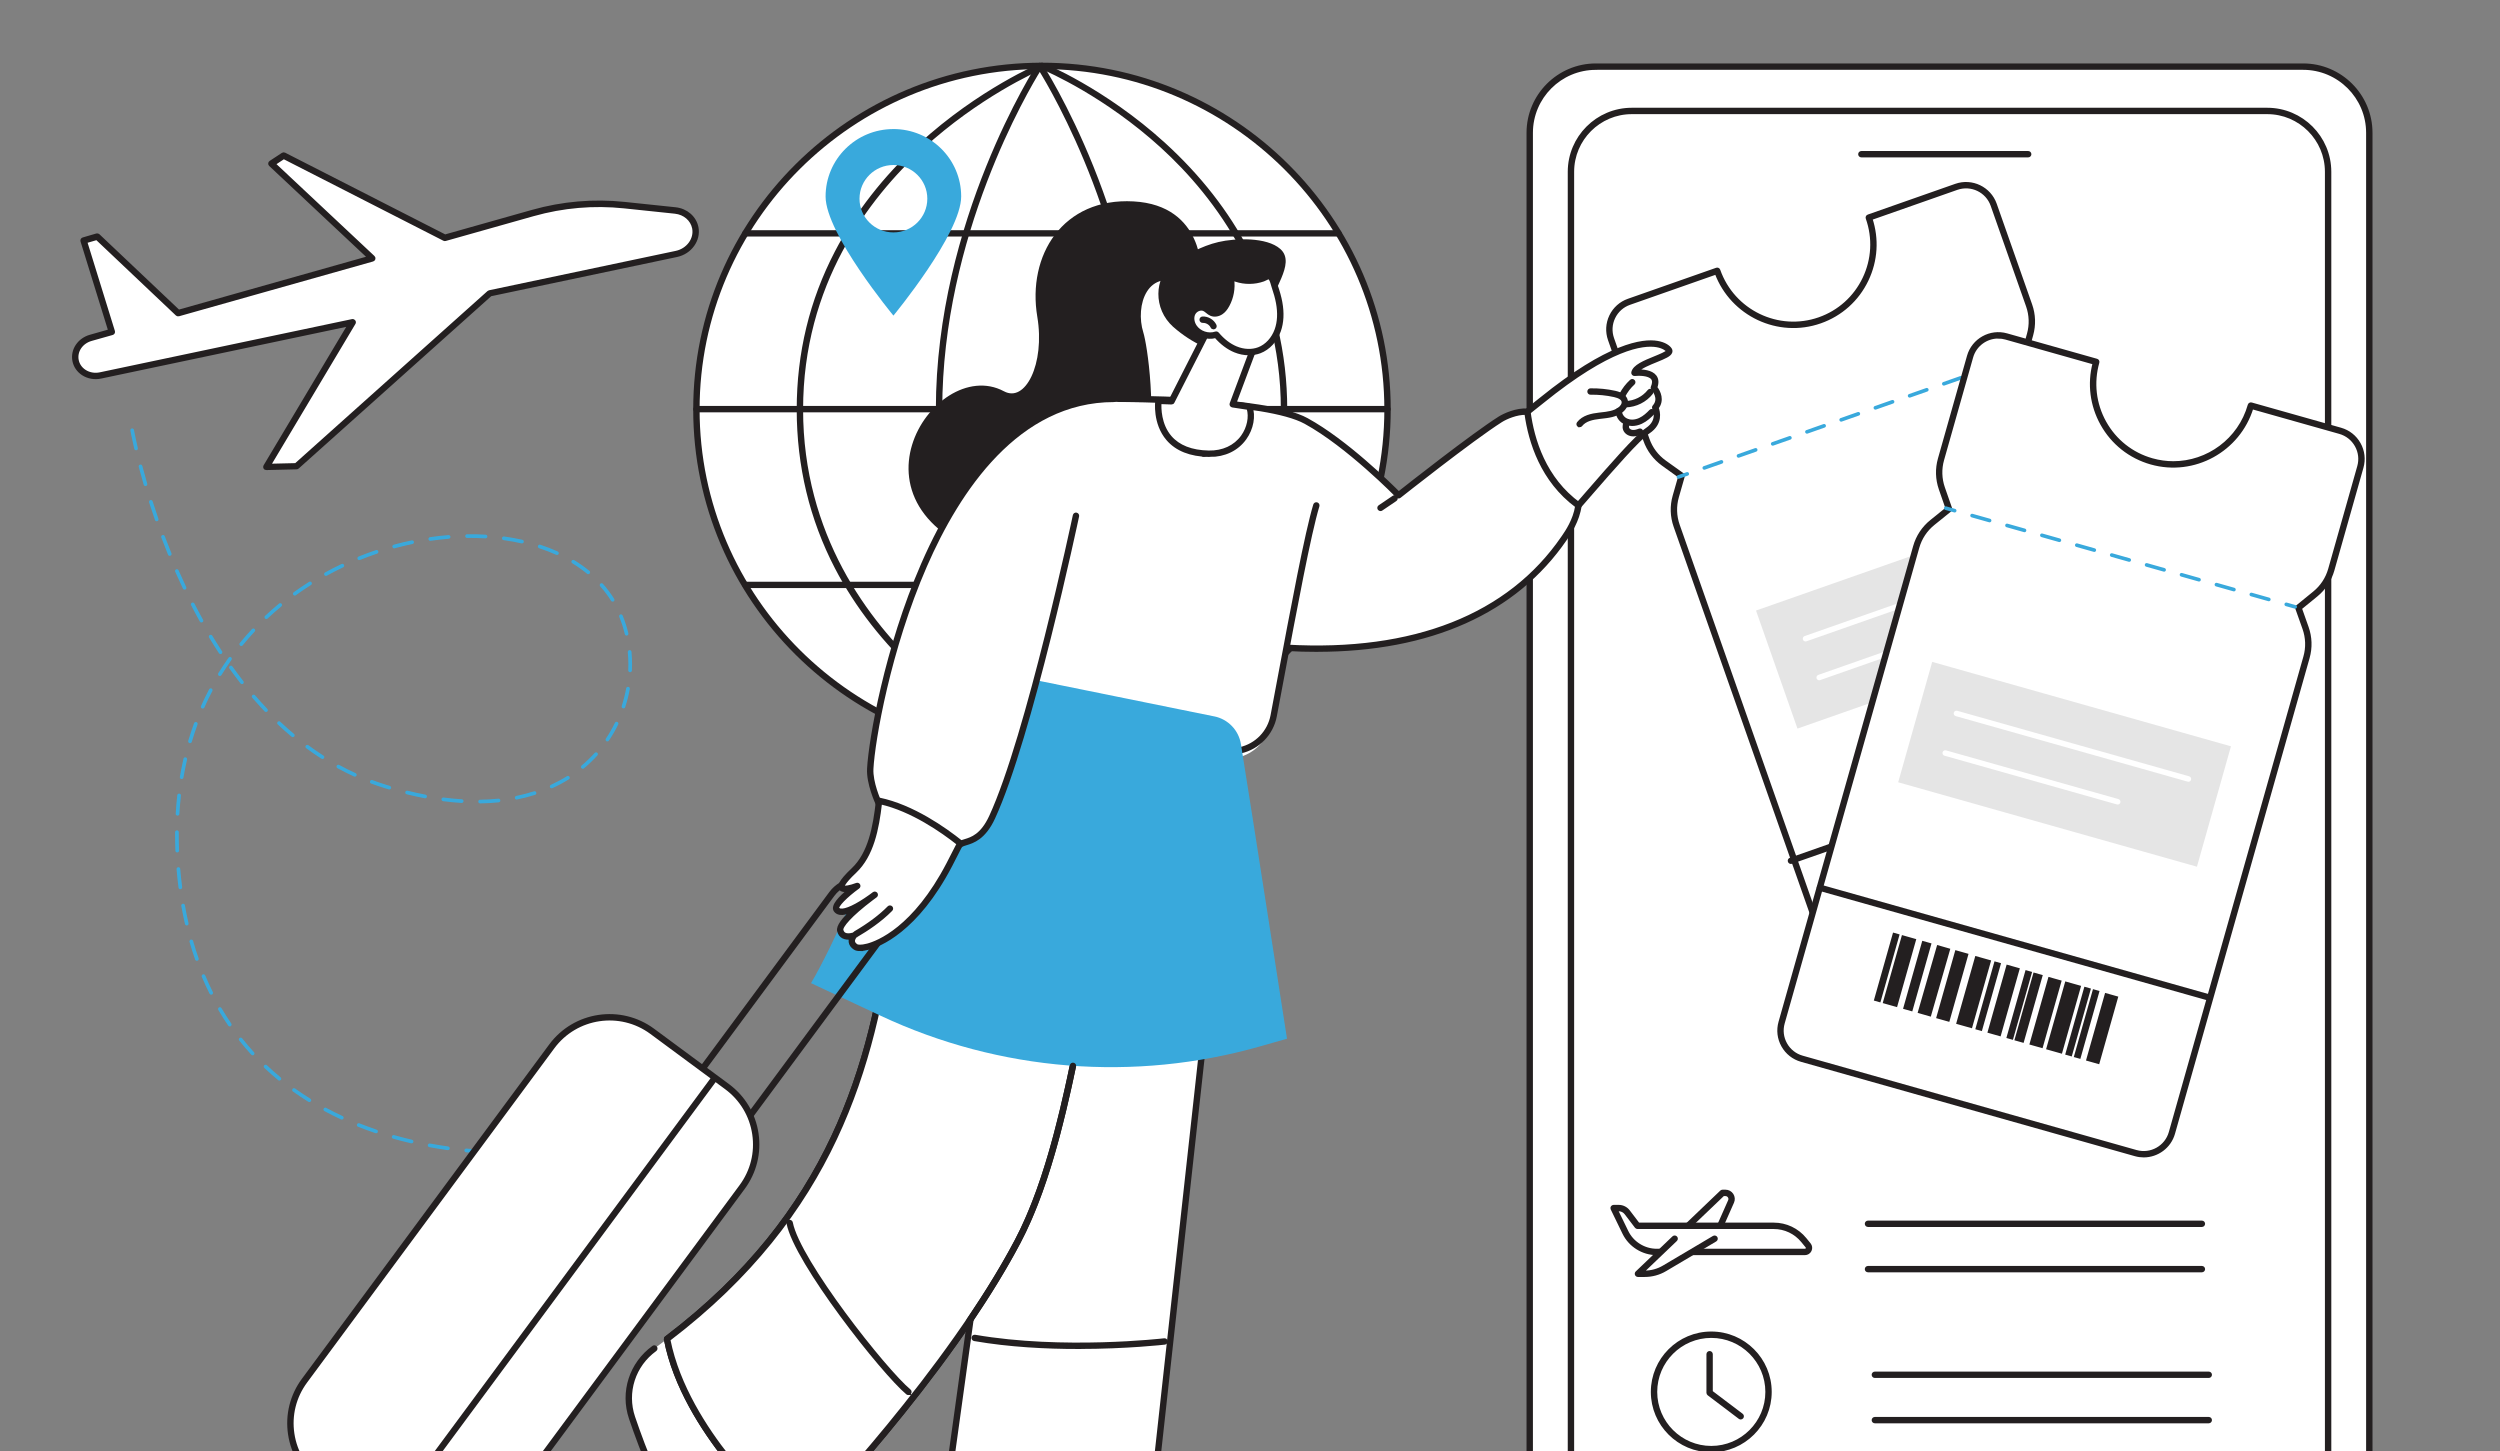 <?xml version="1.0" encoding="UTF-8"?>
<svg xmlns="http://www.w3.org/2000/svg" xmlns:i="http://ns.adobe.com/AdobeIllustrator/10.0/" id="Layer_1" version="1.1" viewBox="0 0 928 538.65">
  <rect x="0" y="0" width="928" height="538.65" fill="#808080" stroke="none"/>
  <defs>
    <style>
      .st0 {
        fill: #fff;
      }

      .st1 {
        fill: #e5e5e5;
      }

      .st2 {
        fill: #231f20;
        stroke: #231f20;
        stroke-miterlimit: 10;
      }

      .st3 {
        fill: #39a9dc;
      }
    </style>
  </defs>
  <g id="Buying_tickets_online">
    <g>
      <g>
        <g>
          <rect class="st0" x="567.84" y="24.74" width="311.64" height="567.18" rx="24.55" ry="24.55" transform="translate(1447.33 616.67) rotate(180)"></rect>
          <path class="st2" d="M854.93,592.61h-262.54c-13.92,0-25.24-11.32-25.24-25.24V49.29c0-13.92,11.32-25.24,25.24-25.24h262.54c13.92,0,25.24,11.32,25.24,25.24v518.08c0,13.92-11.32,25.24-25.24,25.24ZM592.39,25.43c-13.16,0-23.87,10.71-23.87,23.87v518.08c0,13.16,10.71,23.87,23.87,23.87h262.54c13.16,0,23.87-10.71,23.87-23.87V49.29c0-13.16-10.71-23.87-23.87-23.87h-262.54Z"></path>
        </g>
        <g>
          <rect class="st0" x="583.13" y="41.18" width="281.07" height="532.74" rx="22.6" ry="22.6" transform="translate(1447.33 615.1) rotate(180)"></rect>
          <path class="st2" d="M841.6,574.6h-235.87c-12.84,0-23.28-10.44-23.28-23.28V63.78c0-12.84,10.44-23.28,23.28-23.28h235.87c12.84,0,23.28,10.44,23.28,23.28v487.54c0,12.84-10.44,23.28-23.28,23.28ZM605.73,41.87c-12.08,0-21.91,9.83-21.91,21.91v487.54c0,12.08,9.83,21.91,21.91,21.91h235.87c12.08,0,21.91-9.83,21.91-21.91V63.78c0-12.08-9.83-21.91-21.91-21.91h-235.87Z"></path>
        </g>
        <g>
          <path class="st0" d="M752.87,57.23h-61.94,61.94Z"></path>
          <path class="st2" d="M752.87,57.92h-61.94c-.38,0-.68-.31-.68-.68s.31-.68.68-.68h61.94c.38,0,.68.31.68.68s-.31.68-.68.68Z"></path>
        </g>
      </g>
      <g>
        <g>
          <g>
            <path class="st0" d="M693.7,80.77c5.49,15.61-2.65,32.68-18.19,38.14s-32.59-2.77-38.08-18.37l-.1.03-32.66,11.47c-5.67,1.99-8.64,8.19-6.65,13.85l13.14,37.38c1.22,3.48,3.48,6.49,6.48,8.64l6.6,4.73-2.18,7.63c-1.02,3.58-.91,7.38.33,10.89l60.88,173.09c1.99,5.66,8.2,8.64,13.86,6.65l121.52-42.68c5.67-1.99,8.64-8.19,6.65-13.85l-60.88-173.09c-1.23-3.51-3.53-6.55-6.57-8.7l-6.48-4.59,2.18-7.81c.99-3.55.87-7.32-.35-10.79l-13.15-37.38c-1.99-5.66-8.2-8.64-13.86-6.65l-32.49,11.41h-.01Z"></path>
            <path class="st2" d="M693.53,376.2c-4.77,0-9.25-2.98-10.92-7.72l-60.88-173.09c-1.29-3.66-1.41-7.57-.34-11.31l2.05-7.17-6.2-4.45c-3.12-2.24-5.45-5.34-6.73-8.97l-13.14-37.38c-1.02-2.91-.85-6.05.48-8.83,1.34-2.78,3.68-4.88,6.59-5.9l32.76-11.51c.36-.12.75.06.87.42,5.35,15.23,22.04,23.28,37.21,17.96,7.34-2.58,13.23-7.88,16.59-14.91,3.36-7.04,3.78-14.98,1.18-22.35-.06-.17-.05-.36.03-.52.08-.16.22-.29.39-.35h.01s32.48-11.41,32.48-11.41c6.01-2.11,12.62,1.06,14.74,7.07l13.15,37.38c1.28,3.63,1.4,7.5.37,11.2l-2.05,7.35,6.09,4.31c3.17,2.24,5.53,5.37,6.81,9.03l60.88,173.09c1.02,2.91.85,6.05-.48,8.83-1.34,2.78-3.68,4.88-6.59,5.9l-121.52,42.68c-1.26.44-2.55.65-3.82.65ZM637.02,101.4l-32.12,11.28c-2.57.9-4.63,2.75-5.81,5.2s-1.33,5.22-.43,7.78l13.14,37.38c1.18,3.36,3.34,6.23,6.23,8.31l6.6,4.73c.23.17.34.47.26.74l-2.18,7.63c-.99,3.46-.88,7.08.31,10.48l60.88,173.09c1.86,5.3,7.69,8.09,12.99,6.23l121.52-42.68c2.57-.9,4.63-2.75,5.81-5.2,1.18-2.45,1.33-5.22.43-7.78l-60.88-173.09c-1.19-3.39-3.38-6.29-6.31-8.37l-6.48-4.59c-.24-.17-.34-.46-.26-.74l2.18-7.81c.96-3.43.84-7.02-.34-10.38l-13.15-37.38c-1.86-5.3-7.69-8.09-12.99-6.23l-31.86,11.19c2.47,7.54,1.96,15.59-1.46,22.75-3.51,7.37-9.68,12.91-17.37,15.61-15.65,5.5-32.87-2.63-38.72-18.15Z"></path>
          </g>
          <path class="st2" d="M664.8,320.2c-.28,0-.55-.18-.65-.46-.13-.36.06-.75.42-.87l142.3-49.98c.35-.12.75.06.87.42.13.36-.06.75-.42.87l-142.3,49.98c-.07.03-.15.04-.23.04Z"></path>
          <g>
            <g>
              <path class="st0" d="M699.43,317.82l7.91,22.49-7.91-22.49Z"></path>
              <rect class="st2" x="702.61" y="316.45" width="1.53" height="25.23" transform="translate(-69.3 251.68) rotate(-19.35)"></rect>
            </g>
            <g>
              <path class="st0" d="M742.33,303.93l7.16,20.37-7.16-20.37Z"></path>
              <rect class="st2" x="743.86" y="301.48" width="4.09" height="25.26" transform="translate(-61.95 264.94) rotate(-19.35)"></rect>
            </g>
            <g>
              <path class="st0" d="M757.66,298.73l7.1,20.2-7.1-20.2Z"></path>
              <rect class="st2" x="759.17" y="296.29" width="4.09" height="25.09" transform="translate(-59.33 269.71) rotate(-19.35)"></rect>
            </g>
            <g>
              <path class="st0" d="M704.6,317.72l6.84,19.44-6.84-19.44Z"></path>
              <rect class="st2" x="705.75" y="314.83" width="4.53" height="25.23" transform="translate(-68.5 253.13) rotate(-19.35)"></rect>
            </g>
            <g>
              <path class="st0" d="M717.04,312.86l7.06,20.35-7.06-20.35Z"></path>
              <rect class="st2" x="718.52" y="310.42" width="4.09" height="25.21" transform="translate(-66.1 254.29) rotate(-19.15)"></rect>
            </g>
            <g>
              <path class="st0" d="M710.68,314.36l7.6,21.61-7.6-21.61Z"></path>
              <rect class="st2" x="713.2" y="312.56" width="2.56" height="25.23" transform="translate(-67.38 255.14) rotate(-19.35)"></rect>
            </g>
            <g>
              <path class="st0" d="M747.66,300.91l7.9,22.47-7.9-22.47Z"></path>
              <rect class="st2" x="750.85" y="299.55" width="1.53" height="25.19" transform="translate(-60.97 266.74) rotate(-19.35)"></rect>
            </g>
            <g>
              <path class="st0" d="M751.22,300.19l7.58,21.56-7.58-21.56Z"></path>
              <rect class="st2" x="753.73" y="298.4" width="2.56" height="25.15" transform="translate(-60.39 267.77) rotate(-19.35)"></rect>
            </g>
            <g>
              <path class="st0" d="M723.68,310.51l7.15,20.34-7.15-20.34Z"></path>
              <rect class="st2" x="725.21" y="308.07" width="4.09" height="25.23" transform="translate(-65.18 259.12) rotate(-19.35)"></rect>
            </g>
            <g>
              <path class="st0" d="M731.6,308.28l6.83,19.42-6.83-19.42Z"></path>
              <rect class="st2" x="732.46" y="305.4" width="5.11" height="25.17" transform="translate(-63.84 261.54) rotate(-19.35)"></rect>
            </g>
            <g>
              <path class="st0" d="M736.34,304.89l7.9,22.47-7.9-22.47Z"></path>
              <rect class="st2" x="739.52" y="303.53" width="1.53" height="25.19" transform="translate(-62.93 263.18) rotate(-19.35)"></rect>
            </g>
            <g>
              <path class="st0" d="M778.25,291.5l7.1,20.2-7.1-20.2Z"></path>
              <rect class="st2" x="779.76" y="289.06" width="4.09" height="25.09" transform="translate(-55.77 276.11) rotate(-19.35)"></rect>
            </g>
            <g>
              <path class="st0" d="M772.2,292.29l7.9,22.47-7.9-22.47Z"></path>
              <rect class="st2" x="775.39" y="290.93" width="1.53" height="25.19" transform="translate(-56.73 274.35) rotate(-19.35)"></rect>
            </g>
            <g>
              <path class="st0" d="M764.34,296.78l6.83,19.42-6.83-19.42Z"></path>
              <rect class="st2" x="765.2" y="293.9" width="5.11" height="25.17" transform="translate(-58.18 271.75) rotate(-19.35)"></rect>
            </g>
            <g>
              <path class="st0" d="M769.08,293.39l7.9,22.47-7.9-22.47Z"></path>
              <rect class="st2" x="772.26" y="292.03" width="1.53" height="25.19" transform="translate(-57.27 273.38) rotate(-19.35)"></rect>
            </g>
          </g>
          <g>
            <path class="st3" d="M623.07,177.73c-.28,0-.55-.18-.65-.46-.13-.36.06-.75.42-.87l3.23-1.13c.35-.12.75.06.87.42.13.36-.06.75-.42.87l-3.23,1.13c-.07.03-.15.04-.23.04Z"></path>
            <path class="st3" d="M632.65,174.37c-.28,0-.55-.18-.65-.46-.13-.36.06-.75.42-.87l6.35-2.23c.35-.12.75.06.87.42.13.36-.06.75-.42.87l-6.35,2.23c-.07.03-.15.04-.23.04ZM645.35,169.91c-.28,0-.55-.18-.65-.46-.13-.36.06-.75.42-.87l6.35-2.23c.36-.12.75.06.87.42.13.36-.06.75-.42.87l-6.35,2.23c-.07.03-.15.04-.23.04ZM658.05,165.44c-.28,0-.55-.18-.65-.46-.13-.36.06-.75.42-.87l6.35-2.23c.36-.12.75.06.87.42.13.36-.06.75-.42.87l-6.35,2.23c-.07.03-.15.04-.23.04ZM670.76,160.98c-.28,0-.55-.18-.65-.46-.13-.36.06-.75.42-.87l6.35-2.23c.36-.12.75.06.87.42.13.36-.06.75-.42.87l-6.35,2.23c-.07.03-.15.04-.23.04ZM683.46,156.52c-.28,0-.55-.18-.65-.46-.13-.36.06-.75.42-.87l6.35-2.23c.36-.12.75.06.87.42.13.36-.06.75-.42.87l-6.35,2.23c-.07.03-.15.04-.23.04ZM696.16,152.06c-.28,0-.55-.18-.65-.46-.13-.36.06-.75.42-.87l6.35-2.23c.36-.12.75.06.87.42.13.36-.06.75-.42.87l-6.35,2.23c-.07.03-.15.04-.23.04ZM708.87,147.6c-.28,0-.55-.18-.65-.46-.13-.36.06-.75.42-.87l6.35-2.23c.35-.12.75.06.87.42.13.36-.06.75-.42.87l-6.35,2.23c-.07.03-.15.04-.23.04ZM721.57,143.14c-.28,0-.55-.18-.65-.46-.13-.36.06-.75.42-.87l6.35-2.23c.35-.12.75.06.87.42.13.36-.06.75-.42.87l-6.35,2.23c-.07.03-.15.04-.23.04ZM734.27,138.67c-.28,0-.55-.18-.65-.46-.13-.36.06-.75.42-.87l6.35-2.23c.35-.12.75.06.87.42.13.36-.06.75-.42.87l-6.35,2.23c-.07.03-.15.04-.23.04Z"></path>
            <path class="st3" d="M746.98,134.21c-.28,0-.55-.18-.65-.46-.13-.36.06-.75.42-.87l3.23-1.13c.36-.12.75.06.87.42.13.36-.06.75-.42.87l-3.23,1.13c-.07.03-.15.04-.23.04Z"></path>
          </g>
          <g>
            <rect class="st1" x="656.27" y="206.2" width="115.23" height="46.44" transform="translate(-35.69 249.53) rotate(-19.35)"></rect>
            <path class="st0" d="M670.22,238.11c-.42,0-.82-.26-.97-.69-.19-.53.09-1.12.63-1.31l84.41-29.65c.54-.19,1.12.09,1.31.63.19.53-.09,1.12-.63,1.31l-84.41,29.65c-.11.04-.23.06-.34.06Z"></path>
            <path class="st0" d="M675.29,252.52c-.42,0-.82-.26-.97-.69-.19-.53.09-1.12.63-1.31l62.75-22.04c.53-.19,1.12.09,1.31.63.19.54-.09,1.12-.63,1.31l-62.75,22.04c-.11.04-.23.06-.34.06Z"></path>
          </g>
        </g>
        <g>
          <path class="st1" d="M853.15,225.61l6.29-5.13c2.86-2.33,4.92-5.48,5.93-9.03l10.79-38.12c1.63-5.78-1.73-11.78-7.5-13.41l-33.13-9.36h-.01c-4.5,15.91-20.99,25.19-36.85,20.71-15.85-4.48-25.05-21.02-20.55-36.93l-.1-.03-33.31-9.41c-5.78-1.63-11.79,1.72-13.42,7.5l-10.79,38.12c-1,3.54-.89,7.31.32,10.79l2.67,7.66,129.68,36.64Z"></path>
          <g>
            <path class="st0" d="M835.51,150.55c-4.5,15.92-20.99,25.19-36.85,20.71-15.85-4.48-25.05-21.02-20.55-36.93l-.1-.03-33.31-9.41c-5.78-1.63-11.79,1.72-13.42,7.5l-10.79,38.12c-1,3.54-.89,7.31.32,10.79l2.67,7.66-6.18,4.99c-2.9,2.34-5,5.51-6.01,9.09l-49.96,176.55c-1.63,5.78,1.73,11.78,7.5,13.41l123.95,35.03c5.78,1.63,11.79-1.72,13.42-7.5l49.96-176.55c1.01-3.58.89-7.38-.36-10.89l-2.66-7.48,6.29-5.13c2.86-2.33,4.92-5.48,5.93-9.03l10.79-38.12c1.63-5.78-1.73-11.78-7.5-13.41l-33.13-9.36h-.01Z"></path>
            <path class="st2" d="M795.74,429.13c-1.04,0-2.09-.14-3.14-.44l-123.95-35.03c-2.97-.84-5.44-2.79-6.94-5.48-1.51-2.69-1.87-5.81-1.03-8.78l49.96-176.55c1.06-3.74,3.21-7,6.24-9.44l5.81-4.68-2.51-7.21c-1.26-3.63-1.38-7.51-.33-11.2l10.79-38.12c1.73-6.13,8.14-9.7,14.27-7.97l33.41,9.44c.36.1.57.48.47.84-2.13,7.52-1.21,15.42,2.58,22.24,3.79,6.82,10.01,11.73,17.5,13.85,2.63.74,5.27,1.1,7.88,1.1,12.73,0,24.48-8.45,28.12-21.34.05-.18.17-.32.33-.41.16-.09.35-.11.52-.06h.01s33.13,9.36,33.13,9.36c2.97.84,5.44,2.79,6.94,5.48,1.51,2.69,1.87,5.81,1.03,8.78l-10.79,38.12c-1.05,3.7-3.17,6.94-6.15,9.37l-5.91,4.83,2.49,7.03c1.3,3.66,1.43,7.57.37,11.31l-49.96,176.55c-1.44,5.08-6.08,8.41-11.13,8.41ZM741.75,125.16c-4.44,0-8.54,2.93-9.81,7.41l-10.79,38.12c-.97,3.43-.86,7.02.31,10.38l2.67,7.66c.09.27,0,.58-.22.76l-6.18,4.99c-2.8,2.26-4.8,5.28-5.78,8.75l-49.96,176.55c-.74,2.62-.42,5.37.91,7.74,1.33,2.37,3.5,4.09,6.12,4.83l123.95,35.03c5.41,1.53,11.05-1.62,12.58-7.03l49.96-176.55c.98-3.46.86-7.08-.34-10.48l-2.66-7.48c-.1-.27-.01-.58.21-.76l6.29-5.13c2.76-2.25,4.73-5.26,5.7-8.68l10.79-38.12c.74-2.62.42-5.37-.91-7.74-1.33-2.37-3.5-4.09-6.12-4.83l-32.5-9.18c-4.86,15.85-21.53,25.04-37.5,20.53-7.84-2.22-14.35-7.37-18.32-14.5-3.86-6.94-4.87-14.94-2.88-22.61l-32.76-9.26c-.92-.26-1.85-.39-2.77-.39Z"></path>
          </g>
          <path class="st2" d="M819.47,370.81c-.06,0-.12,0-.19-.03l-143.91-40.6c-.36-.1-.58-.48-.47-.84.1-.36.48-.57.84-.47l143.91,40.6c.36.1.58.48.47.84-.09.3-.36.5-.66.5Z"></path>
          <g>
            <g>
              <path class="st0" d="M703.6,347.66l-6.49,22.94,6.49-22.94Z"></path>
              <rect class="st2" x="687.74" y="358.36" width="25.23" height="1.53" transform="translate(164.3 935.43) rotate(-74.22)"></rect>
            </g>
            <g>
              <path class="st0" d="M746.68,360.98l-5.88,20.77,5.88-20.77Z"></path>
              <rect class="st2" x="731.11" y="369.32" width="25.26" height="4.09" transform="translate(184.12 986.1) rotate(-74.22)"></rect>
            </g>
            <g>
              <path class="st0" d="M762.22,365.55l-5.83,20.61,5.83-20.61Z"></path>
              <rect class="st2" x="746.76" y="373.81" width="25.08" height="4.09" transform="translate(191.12 1004.33) rotate(-74.22)"></rect>
            </g>
            <g>
              <path class="st0" d="M707.89,350.55l-5.61,19.83,5.61-19.83Z"></path>
              <rect class="st2" x="692.47" y="358.2" width="25.23" height="4.53" transform="translate(166.47 940.96) rotate(-74.22)"></rect>
            </g>
            <g>
              <path class="st0" d="M720.87,353.73l-5.95,20.7,5.95-20.7Z"></path>
              <polygon class="st2" points="716.37 376.76 712.44 375.63 719.41 351.4 723.34 352.53 716.37 376.76"></polygon>
            </g>
            <g>
              <path class="st0" d="M714.8,351.3l-6.24,22.04,6.24-22.04Z"></path>
              <rect class="st2" x="699.07" y="361.05" width="25.23" height="2.56" transform="translate(169.48 948.66) rotate(-74.22)"></rect>
            </g>
            <g>
              <path class="st0" d="M752.79,361.59l-6.48,22.92,6.48-22.92Z"></path>
              <rect class="st2" x="736.95" y="372.28" width="25.19" height="1.53" transform="translate(186.72 992.89) rotate(-74.22)"></rect>
            </g>
            <g>
              <path class="st0" d="M756.11,363.04l-6.22,21.99,6.22-21.99Z"></path>
              <rect class="st2" x="740.42" y="372.76" width="25.15" height="2.56" transform="translate(188.29 996.95) rotate(-74.22)"></rect>
            </g>
            <g>
              <path class="st0" d="M727.65,355.64l-5.87,20.74,5.87-20.74Z"></path>
              <rect class="st2" x="712.1" y="363.96" width="25.23" height="4.09" transform="translate(175.41 963.87) rotate(-74.22)"></rect>
            </g>
            <g>
              <path class="st0" d="M735.41,358.36l-5.6,19.81,5.6-19.81Z"></path>
              <rect class="st2" x="720.02" y="365.71" width="25.17" height="5.11" transform="translate(179 973.12) rotate(-74.22)"></rect>
            </g>
            <g>
              <path class="st0" d="M741.23,358.32l-6.48,22.92,6.48-22.92Z"></path>
              <rect class="st2" x="725.4" y="369.01" width="25.19" height="1.53" transform="translate(181.48 979.42) rotate(-74.22)"></rect>
            </g>
            <g>
              <path class="st0" d="M783.22,371.49l-5.83,20.61,5.83-20.61Z"></path>
              <rect class="st2" x="767.76" y="379.75" width="25.08" height="4.09" transform="translate(200.71 1028.87) rotate(-74.22)"></rect>
            </g>
            <g>
              <path class="st0" d="M777.81,368.66l-6.48,22.92,6.48-22.92Z"></path>
              <rect class="st2" x="761.98" y="379.35" width="25.19" height="1.53" transform="translate(198.14 1022.13) rotate(-74.22)"></rect>
            </g>
            <g>
              <path class="st0" d="M768.8,367.8l-5.6,19.81,5.6-19.81Z"></path>
              <rect class="st2" x="753.41" y="375.15" width="25.17" height="5.11" transform="translate(194.23 1012.13) rotate(-74.22)"></rect>
            </g>
            <g>
              <path class="st0" d="M774.63,367.76l-6.48,22.92,6.48-22.92Z"></path>
              <rect class="st2" x="758.79" y="378.45" width="25.19" height="1.53" transform="translate(196.68 1018.4) rotate(-74.22)"></rect>
            </g>
          </g>
          <g>
            <path class="st3" d="M725.57,190.24c-.06,0-.12,0-.19-.03l-3.29-.93c-.36-.1-.58-.48-.47-.84.1-.36.48-.57.84-.47l3.29.93c.36.1.58.48.47.84-.08.3-.36.5-.66.5Z"></path>
            <path class="st3" d="M842.18,223.19c-.06,0-.12,0-.19-.03l-6.48-1.83c-.36-.1-.58-.48-.47-.84.1-.36.48-.57.84-.47l6.48,1.83c.36.1.58.48.47.84-.08.3-.36.5-.66.5ZM829.23,219.53c-.06,0-.12,0-.19-.03l-6.48-1.83c-.36-.1-.58-.48-.47-.84.1-.36.48-.57.84-.47l6.48,1.83c.36.1.58.48.47.84-.08.3-.36.5-.66.5ZM816.27,215.87c-.06,0-.12,0-.19-.03l-6.48-1.83c-.36-.1-.58-.48-.47-.84.1-.36.48-.57.84-.47l6.48,1.83c.36.1.58.48.47.84-.08.3-.36.5-.66.5ZM803.31,212.21c-.06,0-.12,0-.19-.03l-6.48-1.83c-.36-.1-.58-.48-.47-.84.1-.36.48-.57.84-.47l6.48,1.83c.36.1.58.48.47.84-.08.3-.36.5-.66.5ZM790.36,208.55c-.06,0-.12,0-.19-.03l-6.48-1.83c-.36-.1-.58-.48-.47-.84.1-.36.48-.57.84-.47l6.48,1.83c.36.1.58.48.47.84-.08.3-.36.5-.66.5ZM777.4,204.88c-.06,0-.12,0-.19-.03l-6.48-1.83c-.36-.1-.58-.48-.47-.84.1-.36.48-.57.84-.47l6.48,1.83c.36.1.58.48.47.84-.08.3-.36.5-.66.5ZM764.44,201.22c-.06,0-.12,0-.19-.03l-6.48-1.83c-.36-.1-.58-.48-.47-.84.1-.36.48-.57.84-.47l6.48,1.83c.36.1.58.48.47.84-.08.3-.36.5-.66.5ZM751.49,197.56c-.06,0-.12,0-.19-.03l-6.48-1.83c-.36-.1-.58-.48-.47-.84.1-.36.48-.57.84-.47l6.48,1.83c.36.1.58.48.47.84-.08.3-.36.5-.66.5ZM738.53,193.9c-.06,0-.12,0-.19-.03l-6.48-1.83c-.36-.1-.58-.48-.47-.84.1-.36.48-.57.84-.47l6.48,1.83c.36.1.58.48.47.84-.08.3-.36.5-.66.5Z"></path>
            <path class="st3" d="M851.96,225.95c-.06,0-.12,0-.19-.03l-3.29-.93c-.36-.1-.58-.48-.47-.84.1-.36.48-.57.84-.47l3.29.93c.36.1.58.48.47.84-.08.3-.36.5-.66.5Z"></path>
          </g>
          <g>
            <rect class="st1" x="708.75" y="260.48" width="115.24" height="46.44" transform="translate(106.03 -197.71) rotate(15.78)"></rect>
            <path class="st0" d="M812.34,290.19c-.09,0-.19-.01-.28-.04l-86.1-24.33c-.55-.15-.86-.72-.71-1.27.15-.55.72-.86,1.27-.71l86.1,24.33c.55.15.86.72.71,1.27-.13.45-.54.75-.99.75Z"></path>
            <path class="st0" d="M786.09,298.65c-.09,0-.19-.01-.28-.04l-64.01-18.09c-.55-.15-.86-.72-.71-1.27.15-.55.72-.86,1.27-.71l64.01,18.09c.55.15.86.72.71,1.27-.13.45-.54.75-.99.75Z"></path>
          </g>
        </g>
      </g>
      <g>
        <g>
          <path class="st2" d="M819.9,511h-123.96c-.38,0-.68-.31-.68-.68s.31-.68.68-.68h123.96c.38,0,.68.31.68.68s-.31.68-.68.68Z"></path>
          <path class="st2" d="M819.9,527.83h-123.96c-.38,0-.68-.31-.68-.68s.31-.68.68-.68h123.96c.38,0,.68.31.68.68s-.31.68-.68.68Z"></path>
        </g>
        <g>
          <path class="st2" d="M817.35,454.95h-123.96c-.38,0-.68-.31-.68-.68s.31-.68.68-.68h123.96c.38,0,.68.31.68.68s-.31.68-.68.68Z"></path>
          <path class="st2" d="M817.35,471.78h-123.96c-.38,0-.68-.31-.68-.68s.31-.68.68-.68h123.96c.38,0,.68.31.68.68s-.31.68-.68.68Z"></path>
        </g>
        <g>
          <g>
            <path class="st0" d="M639.41,442.8l-17.77,16.99h14.82l6.12-13.82c.66-1.49-.43-3.17-2.06-3.17h-1.11Z"></path>
            <path class="st2" d="M636.46,460.47h-14.82c-.28,0-.53-.17-.64-.43-.1-.26-.04-.56.16-.75l17.77-16.99c.13-.12.3-.19.47-.19h1.11c1,0,1.92.5,2.47,1.34.54.84.63,1.88.22,2.79l-6.12,13.82c-.11.25-.35.41-.63.41ZM623.34,459.11h12.67l5.94-13.41c.22-.49.18-1.04-.12-1.49-.3-.45-.78-.72-1.32-.72h-.84l-16.34,15.62Z"></path>
          </g>
          <g>
            <path class="st0" d="M598.97,448.44l4.37,9.01c2.16,4.45,6.68,7.28,11.63,7.28h55.02c1.27,0,1.97-1.48,1.17-2.46l-1.59-1.95c-2.73-3.35-6.82-5.29-11.14-5.29h-50.58l-3.84-5.04c-.74-.97-1.9-1.55-3.12-1.55h-1.91Z"></path>
            <path class="st2" d="M669.99,465.41h-55.02c-5.18,0-9.99-3.01-12.25-7.67l-4.37-9.01c-.1-.21-.09-.46.04-.66.13-.2.34-.32.58-.32h1.91c1.43,0,2.8.68,3.67,1.82l3.63,4.77h50.24c4.55,0,8.8,2.02,11.68,5.54l1.59,1.95c.54.66.65,1.55.28,2.33-.37.77-1.13,1.25-1.98,1.25ZM600.06,449.12l3.9,8.03c2.03,4.19,6.36,6.89,11.01,6.89h55.02c.33,0,.61-.18.75-.47.14-.29.1-.62-.11-.87l-1.6-1.95c-2.61-3.2-6.48-5.04-10.61-5.04h-50.58c-.21,0-.42-.1-.54-.27l-3.84-5.04c-.61-.8-1.57-1.28-2.58-1.28h-.82Z"></path>
          </g>
          <path class="st0" d="M608.01,472.82h2.5c2.58,0,5.12-.69,7.34-2.01l18.61-11.02h-14.82l-13.63,13.03Z"></path>
          <g>
            <path class="st0" d="M621.64,459.79l-13.63,13.03h2.5c2.58,0,5.12-.69,7.34-2.01l18.61-11.02h-14.82Z"></path>
            <path class="st2" d="M610.51,473.51h-2.5c-.28,0-.53-.17-.64-.43-.1-.26-.04-.56.16-.75l13.63-13.03c.27-.26.71-.25.97.02.26.27.25.71-.02.97l-12.4,11.85h.8c2.46,0,4.87-.66,6.99-1.91l18.61-11.02c.33-.19.75-.08.94.24.19.33.08.75-.24.94l-18.61,11.02c-2.32,1.38-4.98,2.1-7.68,2.1Z"></path>
          </g>
        </g>
        <g>
          <g>
            <ellipse class="st0" cx="635.23" cy="516.68" rx="21.25" ry="21.24"></ellipse>
            <path class="st2" d="M635.23,538.6c-12.1,0-21.94-9.83-21.94-21.92s9.84-21.92,21.94-21.92,21.93,9.83,21.93,21.92-9.84,21.92-21.93,21.92ZM635.23,496.13c-11.34,0-20.57,9.22-20.57,20.55s9.23,20.55,20.57,20.55,20.57-9.22,20.57-20.55-9.23-20.55-20.57-20.55Z"></path>
          </g>
          <path class="st2" d="M646.16,526.42c-.14,0-.29-.05-.41-.14l-11.55-8.74c-.17-.13-.27-.33-.27-.55v-14.31c0-.38.31-.68.68-.68s.68.31.68.68v13.97l11.28,8.54c.3.23.36.66.13.96-.13.18-.34.27-.55.27Z"></path>
        </g>
      </g>
    </g>
    <path class="st3" d="M186.78,428.31c-.37,0-.68-.3-.68-.67,0-.38.29-.69.67-.7.47-.01.72-.02.73-.02.39-.01.7.27.72.65.02.38-.27.7-.65.72,0,0-.26.01-.76.02,0,0-.01,0-.02,0ZM179.92,428.2s-.02,0-.03,0c-2.24-.1-4.56-.26-6.88-.48-.38-.04-.65-.37-.62-.75.04-.38.37-.65.75-.62,2.3.22,4.59.38,6.81.48.38.02.67.34.65.71-.02.37-.32.65-.68.65ZM166.26,426.93s-.06,0-.1,0c-2.27-.32-4.56-.69-6.8-1.11-.37-.07-.62-.43-.55-.8.07-.37.43-.62.8-.55,2.22.41,4.49.78,6.74,1.1.37.05.64.4.58.77-.05.34-.34.59-.68.59ZM152.77,424.42c-.05,0-.1,0-.16-.02-2.24-.52-4.49-1.1-6.67-1.72-.36-.1-.57-.48-.47-.85.1-.36.48-.57.85-.47,2.16.61,4.38,1.19,6.61,1.71.37.09.6.45.51.82-.07.32-.35.53-.67.53ZM139.59,420.67c-.07,0-.15-.01-.22-.04-2.18-.74-4.36-1.54-6.46-2.38-.35-.14-.52-.54-.38-.89.14-.35.54-.52.89-.38,2.08.83,4.23,1.62,6.39,2.36.36.12.55.51.43.87-.1.29-.36.46-.65.46ZM126.88,415.59c-.1,0-.19-.02-.29-.06-2.09-.97-4.16-2.01-6.16-3.09-.33-.18-.46-.59-.28-.93.18-.33.59-.46.93-.28,1.97,1.06,4.02,2.09,6.09,3.05.34.16.49.57.33.91-.12.25-.36.4-.62.4ZM114.83,409.09c-.12,0-.25-.03-.36-.1-1.96-1.22-3.89-2.5-5.73-3.82-.31-.22-.38-.65-.16-.95.22-.31.65-.38.96-.16,1.82,1.3,3.72,2.57,5.66,3.77.32.2.42.62.22.94-.13.21-.35.32-.58.32ZM103.71,401.13c-.15,0-.31-.05-.43-.16-1.77-1.46-3.51-2.99-5.16-4.56-.27-.26-.29-.69-.03-.97.26-.28.69-.29.97-.03,1.63,1.54,3.34,3.05,5.09,4.49.29.24.33.67.09.96-.14.16-.33.25-.53.25ZM93.78,391.73c-.19,0-.37-.07-.5-.22-1.54-1.69-3.05-3.45-4.47-5.24-.24-.3-.19-.73.11-.96.3-.23.73-.19.96.11,1.4,1.77,2.88,3.5,4.4,5.16.26.28.24.71-.04.97-.13.12-.3.18-.46.18ZM85.29,381.02c-.22,0-.43-.1-.57-.3-1.28-1.88-2.52-3.83-3.68-5.81-.19-.33-.08-.75.24-.94.33-.19.75-.08.94.24,1.15,1.95,2.37,3.88,3.63,5.73.21.31.13.74-.18.95-.12.08-.25.12-.39.12ZM78.39,369.24c-.25,0-.49-.14-.61-.38-1.01-2.02-1.97-4.13-2.87-6.25-.15-.35.02-.75.37-.9.35-.15.75.02.9.37.88,2.1,1.83,4.17,2.83,6.17.17.34.03.75-.31.92-.1.05-.2.07-.3.07ZM73.08,356.65c-.28,0-.55-.18-.65-.46-.75-2.13-1.45-4.34-2.08-6.55-.1-.36.11-.74.47-.85.36-.1.74.11.85.47.63,2.19,1.32,4.37,2.06,6.48.12.36-.06.75-.42.87-.07.03-.15.04-.23.04ZM69.32,343.52c-.31,0-.59-.21-.67-.53-.5-2.2-.96-4.47-1.36-6.73-.07-.37.18-.73.55-.79.38-.07.73.18.79.56.4,2.24.85,4.49,1.35,6.67.08.37-.15.74-.51.82-.05.01-.1.02-.15.02ZM66.94,330.07c-.34,0-.63-.25-.68-.6-.29-2.23-.53-4.52-.72-6.83-.03-.38.25-.71.62-.74.38-.03.71.25.74.62.19,2.28.43,4.56.72,6.77.05.37-.22.72-.59.77-.03,0-.06,0-.09,0ZM65.79,316.44c-.36,0-.67-.29-.68-.66-.08-1.93-.12-3.87-.12-5.78v-1.1c0-.38.31-.68.69-.68h0c.38,0,.68.31.68.69v1.09c0,1.89.03,3.82.11,5.72.02.38-.28.7-.66.71,0,0-.02,0-.03,0ZM65.9,302.76s-.03,0-.04,0c-.38-.02-.67-.35-.64-.72.13-2.3.33-4.6.58-6.85.04-.38.38-.65.76-.6.38.04.65.38.6.76-.25,2.22-.45,4.51-.58,6.78-.02.36-.32.64-.68.64ZM178.21,298.22c-.37,0-.68-.3-.68-.67,0-.38.3-.69.67-.69,2.3-.03,4.57-.17,6.77-.39.37-.04.71.24.75.61.04.38-.24.71-.61.75-2.23.23-4.55.36-6.89.4,0,0,0,0-.01,0ZM171.37,298.06s-.03,0-.04,0c-2.24-.14-4.54-.36-6.86-.66-.37-.05-.64-.39-.59-.77.05-.37.39-.64.77-.59,2.28.3,4.56.51,6.77.65.38.02.66.35.64.73-.02.36-.32.64-.68.64ZM191.79,296.8c-.32,0-.6-.22-.67-.55-.07-.37.16-.73.54-.81,2.24-.45,4.44-1.02,6.55-1.7.36-.12.75.08.86.44.12.36-.08.75-.44.86-2.15.69-4.4,1.27-6.69,1.73-.05,0-.09.01-.14.01ZM157.8,296.32s-.09,0-.13-.01c-2.2-.42-4.46-.92-6.72-1.47-.37-.09-.59-.46-.5-.83.09-.37.46-.59.83-.5,2.23.55,4.47,1.04,6.65,1.46.37.07.61.43.54.8-.06.33-.35.56-.67.56ZM144.51,293.05c-.06,0-.13,0-.2-.03-.55-.16-1.09-.33-1.65-.5-1.64-.51-3.28-1.07-4.89-1.66-.35-.13-.54-.53-.4-.88.13-.35.53-.54.88-.4,1.59.59,3.21,1.14,4.82,1.64.55.17,1.09.33,1.63.5.36.11.57.49.46.85-.09.3-.36.49-.66.49ZM204.79,292.63c-.26,0-.51-.15-.62-.4-.16-.34,0-.75.34-.91,2.06-.95,4.06-2.02,5.94-3.2.32-.2.74-.1.94.22.2.32.1.74-.22.94-1.93,1.21-3.98,2.31-6.1,3.28-.09.04-.19.06-.28.06ZM67.44,289.17s-.08,0-.12,0c-.37-.06-.62-.42-.56-.79.39-2.27.84-4.54,1.35-6.74.09-.37.46-.6.82-.51.37.09.6.45.51.82-.51,2.18-.96,4.42-1.34,6.66-.06.33-.35.57-.67.57ZM131.69,288.29c-.09,0-.19-.02-.28-.06-2.07-.95-4.14-1.98-6.15-3.08-.33-.18-.45-.6-.27-.93.18-.33.6-.45.93-.27,1.99,1.09,4.03,2.11,6.07,3.04.34.16.49.56.34.91-.12.25-.36.4-.62.4ZM216.34,285.37c-.2,0-.39-.08-.53-.25-.24-.29-.2-.72.09-.96,1.72-1.44,3.36-3.02,4.85-4.68.25-.28.69-.3.97-.05.28.25.3.69.05.97-1.54,1.71-3.22,3.33-4.99,4.81-.13.11-.28.16-.44.16ZM119.7,281.75c-.13,0-.25-.03-.37-.11-1.91-1.22-3.81-2.53-5.67-3.9-.3-.22-.37-.65-.15-.96.22-.3.65-.37.96-.15,1.83,1.35,3.72,2.65,5.6,3.85.32.2.41.63.21.95-.13.2-.35.32-.58.32ZM70.53,275.86c-.06,0-.13,0-.2-.03-.36-.11-.57-.49-.46-.85.66-2.2,1.39-4.4,2.17-6.53.13-.36.53-.54.88-.41.35.13.54.52.41.88-.77,2.1-1.49,4.27-2.14,6.45-.09.3-.36.49-.66.49ZM225.47,275.23c-.13,0-.26-.04-.38-.12-.31-.21-.4-.64-.19-.95,1.25-1.85,2.38-3.82,3.36-5.85.17-.34.57-.48.91-.32.34.17.48.57.32.91-1.01,2.08-2.17,4.1-3.46,6.01-.13.2-.35.3-.57.3ZM108.69,273.64c-.15,0-.31-.05-.44-.16-1.73-1.45-3.46-2.98-5.14-4.56-.28-.26-.29-.69-.03-.97.26-.28.69-.29.97-.03,1.66,1.56,3.37,3.08,5.08,4.51.29.24.33.67.09.96-.14.16-.33.25-.53.25ZM98.74,264.29c-.18,0-.36-.07-.5-.21-1.55-1.63-3.11-3.34-4.61-5.09-.25-.29-.21-.72.07-.97.28-.25.72-.22.97.07,1.49,1.73,3.03,3.43,4.56,5.04.26.27.25.71-.02.97-.13.13-.3.19-.47.19ZM75.25,263.03c-.09,0-.19-.02-.28-.06-.35-.15-.5-.56-.35-.9.93-2.09,1.94-4.18,3-6.2.18-.33.59-.46.92-.29.33.18.46.59.29.92-1.05,1.99-2.04,4.05-2.96,6.11-.11.26-.36.41-.63.41ZM231.43,262.95c-.07,0-.14-.01-.21-.03-.36-.12-.56-.5-.44-.86.69-2.13,1.25-4.34,1.65-6.55.07-.37.42-.62.8-.55.37.07.62.42.55.8-.41,2.27-.98,4.53-1.7,6.73-.09.29-.36.47-.65.47ZM89.82,253.94c-.2,0-.41-.09-.54-.26-1.39-1.78-2.78-3.63-4.12-5.51-.22-.31-.15-.74.16-.95.31-.22.73-.15.95.16,1.33,1.86,2.7,3.7,4.08,5.46.23.3.18.73-.12.96-.12.1-.27.15-.42.15ZM81.61,250.93c-.12,0-.25-.03-.36-.1-.32-.2-.42-.62-.22-.94,1.2-1.95,2.48-3.88,3.8-5.74.22-.31.64-.38.95-.16.31.22.38.65.16.95-1.3,1.83-2.57,3.74-3.75,5.67-.13.21-.35.33-.58.33ZM233.88,249.52s-.02,0-.03,0c-.38-.02-.67-.34-.65-.71.03-.74.05-1.48.05-2.22,0-1.51-.07-3.03-.21-4.53-.03-.38.24-.71.62-.74.4-.04.71.24.75.62.14,1.53.21,3.1.21,4.65,0,.76-.02,1.52-.05,2.28-.02.37-.32.65-.68.65ZM81.85,242.8c-.22,0-.44-.11-.57-.31-1.23-1.88-2.46-3.84-3.66-5.82-.2-.32-.09-.74.23-.94.32-.19.74-.09.94.23,1.18,1.97,2.41,3.91,3.63,5.78.21.32.12.74-.2.95-.12.08-.25.11-.37.11ZM89.54,239.79c-.15,0-.31-.05-.43-.15-.29-.24-.34-.67-.1-.96,1.44-1.76,2.97-3.51,4.53-5.18.26-.28.69-.29.97-.03.28.26.29.69.03.97-1.54,1.65-3.05,3.37-4.47,5.12-.14.17-.33.25-.53.25ZM232.6,235.93c-.31,0-.59-.21-.67-.53-.53-2.2-1.22-4.36-2.06-6.41-.14-.35.03-.75.37-.89.35-.14.75.03.89.38.86,2.12,1.58,4.34,2.12,6.61.09.37-.14.74-.51.83-.05.01-.11.02-.16.02ZM74.78,231.07c-.24,0-.47-.13-.6-.35-1.1-1.98-2.19-4.02-3.24-6.07-.17-.34-.04-.75.3-.92.33-.17.75-.04.92.3,1.04,2.03,2.13,4.06,3.22,6.03.18.33.06.75-.27.93-.11.06-.22.09-.33.09ZM98.87,229.79c-.18,0-.36-.07-.5-.22-.26-.28-.24-.71.03-.97,1.67-1.56,3.41-3.09,5.17-4.55.29-.24.72-.2.96.09.24.29.2.72-.09.96-1.74,1.44-3.46,2.95-5.1,4.49-.13.12-.3.19-.47.19ZM227.4,223.33c-.23,0-.45-.11-.58-.32-1.18-1.88-2.53-3.69-4.03-5.37-.25-.28-.23-.72.06-.97.28-.25.72-.23.97.06,1.55,1.74,2.95,3.61,4.17,5.56.2.32.1.74-.22.94-.11.07-.24.1-.36.1ZM109.43,221.09c-.21,0-.42-.1-.56-.28-.22-.31-.15-.73.15-.96,1.84-1.33,3.76-2.63,5.7-3.86.32-.2.74-.11.94.21.2.32.11.74-.21.94-1.92,1.21-3.81,2.49-5.63,3.81-.12.09-.26.13-.4.13ZM68.52,218.88c-.26,0-.5-.14-.62-.39-.97-2.04-1.93-4.14-2.86-6.25-.15-.35,0-.75.35-.9.35-.15.75,0,.9.35.92,2.1,1.88,4.19,2.84,6.22.16.34.02.75-.32.91-.09.04-.19.07-.29.07ZM120.99,213.78c-.24,0-.48-.13-.6-.35-.18-.33-.06-.75.27-.93,2-1.1,4.06-2.16,6.13-3.14.34-.16.75-.02.91.32.16.34.02.75-.32.91-2.04.97-4.08,2.01-6.06,3.1-.1.06-.22.09-.33.09ZM218.36,213.14c-.15,0-.31-.05-.43-.16-1.7-1.39-3.55-2.7-5.5-3.89-.32-.2-.43-.62-.23-.94.2-.32.62-.42.94-.23,2.01,1.22,3.91,2.57,5.66,4,.29.24.33.67.1.96-.14.16-.33.25-.53.25ZM133.35,207.91c-.27,0-.53-.16-.63-.43-.14-.35.03-.75.38-.89,2.12-.85,4.29-1.66,6.46-2.39.36-.12.75.07.87.43.12.36-.07.75-.43.87-2.14.72-4.29,1.52-6.38,2.36-.08.03-.17.05-.26.05ZM63,206.33c-.27,0-.53-.16-.63-.43-.86-2.1-1.7-4.26-2.5-6.4-.13-.35.05-.75.4-.88.35-.13.75.05.88.4.8,2.13,1.64,4.28,2.49,6.37.14.35-.03.75-.38.89-.08.03-.17.05-.26.05ZM206.73,206c-.09,0-.19-.02-.28-.06-2-.91-4.13-1.73-6.31-2.44-.36-.12-.55-.5-.44-.86.12-.36.51-.55.86-.44,2.23.73,4.4,1.57,6.45,2.5.34.16.5.56.34.91-.11.25-.36.4-.62.4ZM146.32,203.54c-.3,0-.58-.2-.66-.51-.1-.36.12-.74.48-.84,2.21-.6,4.47-1.14,6.7-1.6.37-.08.73.16.81.53.08.37-.16.73-.53.81-2.2.46-4.43.99-6.62,1.59-.06.02-.12.02-.18.02ZM193.75,201.72c-.05,0-.1,0-.15-.02-2.16-.49-4.41-.89-6.68-1.2-.38-.05-.64-.4-.58-.77.05-.37.39-.64.77-.59,2.31.32,4.59.73,6.79,1.22.37.08.6.45.52.82-.07.32-.35.53-.67.53ZM159.72,200.76c-.33,0-.63-.25-.68-.59-.05-.37.21-.72.58-.78,2.28-.33,4.58-.59,6.85-.77.37-.03.71.25.74.63.03.38-.25.71-.63.74-2.24.18-4.51.43-6.76.76-.03,0-.07,0-.1,0ZM180.21,199.84s-.03,0-.04,0c-2.23-.13-4.51-.18-6.79-.16h0c-.37,0-.68-.3-.68-.68,0-.38.3-.69.68-.69,2.32-.03,4.63.02,6.89.16.38.02.67.35.64.72-.02.36-.32.64-.68.64ZM58.17,193.49c-.28,0-.55-.18-.65-.46-.75-2.16-1.48-4.35-2.17-6.53-.11-.36.08-.75.44-.86.36-.12.75.08.86.44.69,2.16,1.42,4.34,2.16,6.49.12.36-.06.75-.42.87-.07.03-.15.04-.22.04ZM54,180.42c-.3,0-.57-.19-.66-.49-.64-2.21-1.26-4.44-1.84-6.63-.1-.37.12-.74.49-.84.37-.1.74.12.84.49.57,2.18,1.19,4.4,1.83,6.6.11.36-.1.74-.47.85-.06.02-.13.03-.19.03ZM50.51,167.14c-.31,0-.59-.21-.67-.53-.99-4.25-1.43-6.76-1.44-6.78-.07-.37.18-.73.55-.79.37-.07.73.18.79.56,0,.02.45,2.51,1.42,6.71.09.37-.14.74-.51.82-.05.01-.1.02-.16.02Z"></path>
    <g>
      <g>
        <g>
          <ellipse class="st0" cx="386.78" cy="151.99" rx="128.28" ry="127.54"></ellipse>
          <path class="st2" d="M386.78,280.22c-71.11,0-128.96-57.52-128.96-128.23S315.67,23.77,386.78,23.77s128.96,57.52,128.96,128.23-57.85,128.23-128.96,128.23ZM386.78,25.14c-70.36,0-127.59,56.91-127.59,126.86s57.24,126.86,127.59,126.86,127.59-56.91,127.59-126.86-57.24-126.86-127.59-126.86Z"></path>
        </g>
        <path class="st2" d="M386.78,280.22c-.09,0-.17-.02-.26-.05-.23-.09-22.84-9.38-45.13-29.71-13.1-11.95-23.54-25.33-31.03-39.76-9.37-18.05-14.12-37.8-14.12-58.7s4.75-40.42,14.12-58.43c7.49-14.4,17.93-27.79,31.03-39.79,22.3-20.42,44.9-29.86,45.13-29.95.17-.07.35-.07.52,0,.23.09,22.84,9.31,45.13,29.62,13.1,11.93,23.54,25.31,31.03,39.75,9.37,18.06,14.12,37.85,14.12,58.81s-4.75,40.49-14.12,58.52c-7.49,14.41-17.93,27.8-31.03,39.78-22.3,20.39-44.9,29.79-45.13,29.88-.08.03-.17.05-.26.05ZM386.78,25.2c-2.56,1.1-23.66,10.53-44.5,29.62-20.38,18.67-44.67,50.69-44.67,97.18s24.29,78.82,44.67,97.42c20.83,19.01,41.93,28.29,44.5,29.38,2.56-1.1,23.66-10.48,44.5-29.55,20.38-18.65,44.67-50.66,44.67-97.25s-24.31-78.97-44.7-97.55c-20.83-18.97-41.9-28.17-44.46-29.25Z"></path>
        <path class="st2" d="M385.97,280.22c-.23,0-.45-.12-.57-.31-.38-.57-37.51-58.08-37.51-127.92s37.13-127.34,37.51-127.92c.25-.39.89-.39,1.15,0,.38.57,37.51,58.08,37.51,127.92s-37.13,127.34-37.51,127.92c-.13.19-.34.31-.57.31ZM385.97,25.74c-4.71,7.59-36.71,61.62-36.71,126.26s32.01,118.67,36.71,126.26c4.71-7.59,36.71-61.62,36.71-126.26s-32.01-118.67-36.71-126.26Z"></path>
        <path class="st2" d="M515.02,152.55h-256.49c-.38,0-.68-.31-.68-.68s.31-.68.68-.68h256.49c.38,0,.68.31.68.68s-.31.68-.68.68Z"></path>
        <path class="st2" d="M496.87,217.8h-220.2c-.38,0-.68-.31-.68-.68s.31-.68.68-.68h220.2c.38,0,.68.31.68.68s-.31.68-.68.68Z"></path>
        <path class="st2" d="M496.87,87.3h-220.2c-.38,0-.68-.31-.68-.68s.31-.68.68-.68h220.2c.38,0,.68.31.68.68s-.31.68-.68.68Z"></path>
      </g>
      <path class="st3" d="M331.62,47.91c-13.9,0-25.16,11.22-25.16,25.03,0,13.82,25.18,44.21,25.18,44.21,0,0,25.16-30.42,25.15-44.24,0-13.82-11.28-25.01-25.18-25.01ZM331.64,86.27c-6.95,0-12.58-5.59-12.59-12.5,0-6.91,5.63-12.52,12.58-12.52,6.95,0,12.59,5.59,12.59,12.5,0,6.91-5.63,12.52-12.58,12.52Z"></path>
    </g>
    <g>
      <path class="st2" d="M445.4,101.36s1.23-24.67-24.66-26.1c-25.89-1.43-38.97,19.69-35.2,42.25,2.95,17.59-4.47,32.81-13.12,28.17-25.6-13.73-64.05,45.38,1.81,62.36,65.87,16.98,52.43-75.8,49.69-84.5-3.16-10.03,1.35-25.47,16.75-18.25,15.4,7.23,4.71-3.94,4.71-3.94Z"></path>
      <g>
        <g>
          <g>
            <path class="st0" d="M619.54,129.99c-1.38-2.23-12.62-9.39-47.23,18.6-1.83,1.48-3.6,2.88-5.33,4.24,1.37,10.49,5.75,25.22,18.94,34.78,8.7-9.95,21.25-24.77,25.72-27.76,5.39-3.59,2.77-8.59,2.77-8.59,3.09-3.42-.5-7.33-.5-7.33,2.87-6.72-7.21-5.56-7.21-5.56.8-3.83,14.22-6.17,12.84-8.39Z"></path>
            <path class="st2" d="M585.91,188.3c-.16,0-.32-.06-.45-.17-.28-.25-.31-.68-.06-.97,1.3-1.49,2.69-3.08,4.12-4.73,8.37-9.63,17.86-20.55,21.74-23.14,4.79-3.2,2.64-7.52,2.54-7.7-.13-.25-.09-.56.1-.77,2.63-2.91-.37-6.27-.5-6.41-.18-.2-.23-.48-.12-.73.59-1.37.61-2.44.06-3.17-1.23-1.66-5.16-1.6-6.56-1.44-.22.02-.43-.06-.58-.22-.15-.16-.21-.39-.17-.6.5-2.38,4.42-3.98,8.21-5.52,1.81-.74,4.54-1.85,4.72-2.43-.33-.48-1.55-1.5-3.99-1.92-5.12-.86-17.41.68-42.23,20.75-1.66,1.34-3.41,2.73-5.34,4.25-.3.23-.73.18-.96-.12-.23-.3-.18-.73.12-.96,1.93-1.51,3.67-2.9,5.32-4.24,25.23-20.4,37.97-21.93,43.31-21.03,2.73.46,4.34,1.64,4.93,2.6.21.34.26.72.14,1.09-.37,1.14-2.24,1.94-5.5,3.27-2.44.99-5.61,2.28-6.87,3.64,1.83-.04,5.14.17,6.55,2.06.79,1.06.88,2.45.26,4.13,1.28,1.6,2.69,4.79.51,7.58.53,1.39,1.69,5.78-3.18,9.04-3.73,2.49-13.56,13.8-21.46,22.9-1.43,1.65-2.82,3.25-4.12,4.74-.14.15-.32.23-.52.23Z"></path>
            <g>
              <path class="st0" d="M566.97,152.84c-3.87-.3-8.25,1.68-10.08,2.84-11.04,7.01-37.75,28.19-37.75,28.19,0,0-18.29-18.84-34.33-27.6-16.04-8.76-72.37-8.2-72.37-8.2,0,0-8.39,88.25,65.29,92.4,73.68,4.15,98.18-33.89,103.17-41.14,1.14-1.66,4.31-6.32,5-11.72-13.19-9.56-17.57-24.29-18.94-34.78Z"></path>
              <path class="st2" d="M488.84,241.48c-3.64,0-7.35-.11-11.14-.32-19.64-1.11-35.27-8.28-46.48-21.32-23.4-27.23-19.5-71.39-19.46-71.84.03-.35.32-.62.67-.62,2.31-.02,56.7-.46,72.71,8.28,14.58,7.96,31.18,24.38,34.06,27.28,3.67-2.9,27.19-21.42,37.32-27.85,1.83-1.16,6.38-3.26,10.5-2.95.32.02.58.27.63.59,1.37,10.48,5.72,24.93,18.67,34.32.2.15.31.39.28.64-.72,5.64-4.03,10.44-5.12,12.02l-.32.47c-18.58,27.12-50.36,41.28-92.32,41.28ZM413.09,148.75c-.38,5.42-2.34,45.16,19.18,70.2,10.95,12.74,26.26,19.75,45.51,20.84,46.98,2.65,82.35-11.31,102.25-40.37l.32-.47c1.01-1.47,4.05-5.88,4.83-11.02-12.85-9.5-17.34-23.83-18.81-34.44-3.37-.07-7.24,1.58-9.11,2.76-10.89,6.91-37.42,27.94-37.69,28.15-.27.22-.67.19-.92-.06-.18-.19-18.4-18.87-34.16-27.48-14.79-8.08-65.18-8.14-71.41-8.12Z"></path>
            </g>
          </g>
          <path class="st2" d="M586.35,158.12c-.15,0-.29-.05-.42-.14-.3-.23-.35-.66-.12-.96,1.86-2.4,5.01-3.05,7.84-3.37l.62-.07c2.46-.27,5-.55,6.85-1.99.74-.58,1.53-1.6,1.3-2.6-.22-.97-1.3-1.67-3.21-2.09-2.89-.64-5.84-.93-8.8-.88-.38.02-.69-.29-.7-.67,0-.38.29-.69.67-.7,3.06-.05,6.13.25,9.12.91,2.47.54,3.9,1.59,4.25,3.12.37,1.62-.68,3.12-1.79,3.98-2.16,1.67-4.9,1.98-7.54,2.27l-.62.07c-2.55.29-5.37.85-6.91,2.85-.13.17-.34.27-.54.27Z"></path>
          <path class="st2" d="M602.24,147.31c-.11,0-.22-.03-.32-.08-.33-.18-.46-.59-.29-.92.98-1.86,2.25-3.52,3.8-4.94.28-.26.71-.24.97.04.26.28.24.71-.04.97-1.43,1.31-2.61,2.85-3.51,4.57-.12.23-.36.37-.61.37Z"></path>
          <path class="st2" d="M603.5,150.72c-.37,0-.68-.3-.68-.67,0-.38.29-.69.67-.7,3.3-.08,6.49-1.68,8.54-4.27.23-.3.66-.35.96-.11.3.23.35.66.11.96-2.29,2.91-5.87,4.7-9.58,4.79,0,0-.01,0-.02,0Z"></path>
          <path class="st2" d="M605.83,157.63c-.8,0-1.57-.14-2.28-.41-2.03-.78-3.4-2.72-3.33-4.71.01-.38.33-.67.71-.66.38.01.67.33.66.71-.05,1.39.99,2.82,2.46,3.38,1.35.52,3.03.4,4.62-.34,1.64-.76,2.98-2.04,3.97-3.08.26-.27.7-.28.97-.02.27.26.28.69.02.97-1.07,1.12-2.54,2.51-4.38,3.37-1.12.52-2.29.79-3.41.79Z"></path>
          <path class="st2" d="M606.31,161.49c-.17,0-.34,0-.51-.03-1.34-.15-2.49-1-2.85-2.12-.34-1.05.01-2.12.27-2.9.12-.36.51-.56.86-.44.36.12.55.5.44.86-.26.78-.45,1.47-.27,2.05.2.61.89,1.09,1.7,1.18.88.1,1.79-.2,2.56-.5.35-.14.75.03.89.39.14.35-.03.75-.39.89-.79.31-1.72.62-2.71.62Z"></path>
          <path class="st2" d="M512.44,189.22c-.22,0-.44-.11-.57-.3-.21-.31-.13-.74.18-.95l5.23-3.54c.31-.21.74-.13.95.18.21.31.13.74-.18.95l-5.23,3.54c-.12.08-.25.12-.38.12Z"></path>
        </g>
        <path class="st0" d="M443.67,150.16c-37.17-.91-32.18-1.37-32.18-1.37,0,0-70.01,159-62.2,157.24l110.04-24.79c6.31-1.42,11.18-6.46,12.37-12.82,6.06-32.21,12.93-68.3,16.49-80.07,4.29-14.17-7.35-37.27-44.53-38.19Z"></path>
        <path class="st2" d="M349.91,304.04c-.81,0-1.83-.36-2.81-1.69-2.85-3.84-4.26-14.5-3.51-26.52.51-8.19,2.45-23.83,9.72-36.63.19-.33.6-.44.93-.26.33.19.44.6.26.93-11.89,20.92-11.52,54.62-6.3,61.66.99,1.33,1.78,1.15,2.04,1.1l110.04-24.79c6.05-1.36,10.7-6.18,11.85-12.28.75-3.96,1.49-7.95,2.24-11.92,5.38-28.73,10.47-55.86,13.6-66.22.11-.36.49-.57.85-.46.36.11.57.49.46.85-3.12,10.29-8.19,37.39-13.57,66.08-.74,3.97-1.49,7.96-2.24,11.92-1.25,6.63-6.31,11.87-12.9,13.36l-110.04,24.79c-.19.04-.4.07-.63.07Z"></path>
      </g>
      <g>
        <g>
          <path class="st0" d="M348.22,576.44c-1.14,8.24,5.26,15.58,13.58,15.58h75.37c3.68,0,5.72-4.27,3.4-7.13l-13.89-17.11.04-.33h-77.24l-1.25,8.99Z"></path>
          <path class="st2" d="M437.17,592.71h-75.37c-4.16,0-8.12-1.8-10.85-4.94-2.73-3.14-3.97-7.3-3.4-11.42l1.25-8.99c.05-.37.39-.64.77-.58.37.05.64.4.58.77l-1.25,8.99c-.52,3.73.61,7.5,3.08,10.34,2.47,2.84,6.05,4.47,9.82,4.47h75.37c1.46,0,2.71-.79,3.33-2.1.63-1.32.45-2.78-.47-3.91l-13.89-17.11c-.24-.29-.19-.72.1-.96.29-.24.73-.19.96.1l13.89,17.11c1.24,1.53,1.49,3.59.64,5.36-.85,1.78-2.6,2.88-4.57,2.88Z"></path>
        </g>
        <g>
          <g>
            <path class="st0" d="M269.82,541.09c-9.72-12.26-19.1-27.8-22.21-44.04-1.54,1.17-3.11,2.34-4.71,3.5-8.09,5.85-11.48,16.26-8.27,25.72,4.25,12.52,11.07,29.9,20.13,44.23,8.51,13.45,23.4,21.53,39.32,21.53h11.19c2.33,0,3.64-2.67,2.23-4.51l-10.7-20.06s.07-.07.18-.19c-9.51-7.87-21.53-19.09-27.15-26.17Z"></path>
            <g>
              <path class="st0" d="M382.69,272.21l-5.69-21.26s-38.6,36.63-46.15,92.6c-6.92,51.29-21.65,106.74-83.25,153.5,3.11,16.24,12.49,31.79,22.21,44.04,5.62,7.08,17.64,18.3,27.15,26.17,3.41-3.53,54.68-56.9,80.8-106.45,27.02-51.27,24.74-142.9,50.76-144.46l-45.83-44.14Z"></path>
              <path class="st2" d="M296.96,567.94c-.15,0-.31-.05-.44-.16-8.98-7.43-21.34-18.82-27.25-26.27-8.33-10.51-18.97-26.73-22.35-44.34-.05-.26.05-.52.26-.67,61.04-46.32,75.96-100.93,82.99-153.04,7.5-55.57,45.97-92.64,46.36-93,.18-.17.42-.23.66-.16.23.07.41.25.48.48l5.64,21.08,45.69,44.01c.2.19.26.47.17.73-.09.25-.33.43-.6.45-13.88.83-19.66,29.52-26.34,62.74-5.51,27.37-11.75,58.38-23.85,81.35-26.29,49.88-78.69,104.31-80.91,106.61-.13.14-.31.21-.49.21ZM248.36,497.33c3.41,17.18,13.82,33.03,21.99,43.33,5.74,7.24,17.68,18.28,26.56,25.66,5.56-5.79,55-57.94,80.24-105.84,12.01-22.8,18.24-53.71,23.72-80.99,6.84-33.99,12.29-61.07,26.13-63.66l-44.79-43.14c-.09-.09-.15-.2-.19-.32l-5.38-20.12c-5.64,5.73-38.3,40.84-45.11,91.37-7.06,52.31-22.02,107.12-83.18,153.69Z"></path>
            </g>
            <g>
              <polygon class="st0" points="384.98 311.14 349.47 567.45 426.71 567.45 454.95 311.14 384.98 311.14"></polygon>
              <path class="st2" d="M426.71,568.13h-77.24c-.2,0-.39-.09-.52-.23-.13-.15-.19-.35-.16-.54l35.51-256.31c.05-.34.34-.59.68-.59h69.97c.19,0,.38.08.51.23.13.14.19.34.17.53l-28.24,256.31c-.04.35-.33.61-.68.61ZM350.26,566.76h75.84l28.09-254.94h-68.61l-35.32,254.94Z"></path>
            </g>
            <g>
              <path class="st0" d="M339.03,311.14c-3.66,9.85-6.59,20.7-8.17,32.41-6.92,51.29-21.65,106.74-83.25,153.5,3.11,16.24,12.49,31.79,22.21,44.04,5.62,7.08,17.64,18.3,27.15,26.17,3.41-3.53,54.68-56.9,80.8-106.45,27.02-51.27,24.74-142.9,50.76-144.46l-5.41-5.21h-84.09Z"></path>
              <path class="st2" d="M296.96,567.94c-.15,0-.31-.05-.44-.16-8.98-7.43-21.34-18.82-27.25-26.27-8.33-10.51-18.97-26.73-22.35-44.34-.05-.26.05-.52.26-.67,61.04-46.32,75.96-100.93,82.99-153.04,1.47-10.88,4.23-21.83,8.21-32.55.1-.27.36-.45.64-.45h84.09c.18,0,.35.07.47.19l5.41,5.21c.2.19.26.47.17.73-.09.25-.33.43-.6.45-13.88.83-19.66,29.52-26.34,62.74-5.51,27.37-11.75,58.38-23.85,81.35-26.3,49.9-78.69,104.32-80.91,106.61-.13.14-.31.21-.49.21ZM248.36,497.33c3.41,17.18,13.82,33.03,21.99,43.33,5.75,7.24,17.68,18.28,26.56,25.66,5.56-5.79,54.99-57.93,80.24-105.84,12.01-22.8,18.23-53.71,23.72-80.99,6.84-33.99,12.29-61.08,26.13-63.66l-4.17-4.02h-83.33c-3.86,10.49-6.54,21.19-7.97,31.81-7.06,52.31-22.02,107.12-83.18,153.69Z"></path>
            </g>
            <path class="st2" d="M337.21,517.37c-.15,0-.31-.05-.44-.16-9.07-7.51-41.56-48.74-44.31-63.1-.07-.37.17-.73.54-.8.37-.07.73.17.8.54,2.71,14.13,34.85,54.87,43.84,62.3.29.24.33.67.09.96-.14.16-.33.25-.53.25Z"></path>
            <path class="st3" d="M450.75,265.93l-71.86-14.59-1.89-7.07s-32.45-1.11-49.41,60.63c-3.3,12.02-18.27,46.13-26.54,60.04l25.94,12.15c44.05,20.64,94.08,24.65,140.85,11.3l9.89-2.82s-12.69-82.08-17.1-109.36c-.83-5.15-4.77-9.25-9.89-10.29Z"></path>
          </g>
          <path class="st2" d="M359.94,490.84c-.13,0-.27-.04-.38-.12-.31-.21-.39-.64-.18-.95,7.01-10.35,13-20.2,17.78-29.28,9.91-18.81,15.9-43.41,20.45-64.99.08-.37.44-.61.81-.53.37.08.61.44.53.81-4.57,21.67-10.59,46.39-20.58,65.35-4.81,9.13-10.82,19.03-17.86,29.41-.13.2-.35.3-.57.3Z"></path>
          <path class="st2" d="M305.25,592.71h-11.19c-16.33,0-31.24-8.17-39.9-21.85-9.17-14.5-16.05-32.13-20.2-44.37-3.31-9.76.11-20.41,8.52-26.49.31-.22.73-.15.96.15.22.31.15.73-.15.96-7.92,5.73-11.14,15.76-8.03,24.94,4.13,12.17,10.96,29.7,20.06,44.08,8.4,13.28,22.89,21.21,38.74,21.21h11.19c.83,0,1.54-.44,1.9-1.18.36-.74.28-1.57-.22-2.23-.02-.03-.04-.06-.06-.09l-10.7-20.06c-.18-.33-.05-.75.28-.93.34-.18.75-.05.93.28l10.67,20.01c.78,1.06.91,2.44.33,3.62-.59,1.2-1.79,1.95-3.13,1.95Z"></path>
          <path class="st2" d="M400.29,500.25c-11.87,0-25.61-.68-38.61-2.94-.37-.06-.62-.42-.56-.79.06-.37.42-.62.79-.56,32.61,5.65,69.92,1.36,70.29,1.31.38-.04.72.22.76.6.04.38-.22.72-.6.76-.23.03-13.99,1.61-32.08,1.61Z"></path>
        </g>
      </g>
      <g>
        <g>
          <path class="st2" d="M267.63,421.01c-2.68,0-5.37-.82-7.68-2.53h0c-2.79-2.07-4.6-5.08-5.11-8.5-.51-3.42.34-6.84,2.4-9.62l50.98-68.91c4.25-5.74,12.37-6.96,18.11-2.71,2.78,2.06,4.6,5.08,5.11,8.5.51,3.42-.34,6.84-2.4,9.62l-50.98,68.91c-2.54,3.43-6.46,5.24-10.43,5.24ZM318.63,327.57c-3.55,0-7.06,1.62-9.32,4.69l-50.98,68.91c-1.84,2.49-2.6,5.54-2.14,8.6.46,3.06,2.08,5.76,4.57,7.6h0c5.13,3.8,12.4,2.71,16.2-2.42l50.98-68.91c1.84-2.49,2.6-5.54,2.14-8.6-.46-3.06-2.08-5.76-4.57-7.6-2.07-1.53-4.48-2.27-6.87-2.27Z"></path>
          <g>
            <rect class="st0" x="90.41" y="432.64" width="207.68" height="87.87" rx="26.67" ry="26.67" transform="translate(-304.44 349.42) rotate(-53.52)"></rect>
            <path class="st2" d="M162.2,576.22c-5.65,0-11.35-1.74-16.23-5.35h0s-27.76-20.52-27.76-20.52c-5.88-4.35-9.71-10.72-10.79-17.95-1.08-7.23.72-14.45,5.06-20.32l91.78-124.07c8.97-12.13,26.13-14.69,38.26-5.73l27.76,20.52c5.88,4.35,9.71,10.72,10.79,17.95,1.08,7.23-.72,14.45-5.06,20.32l-91.78,124.07c-5.36,7.24-13.64,11.08-22.03,11.08ZM146.78,569.77c11.52,8.52,27.82,6.08,36.35-5.44l91.78-124.07c4.13-5.58,5.84-12.44,4.81-19.3-1.03-6.87-4.67-12.92-10.25-17.05l-27.76-20.52c-11.52-8.52-27.82-6.08-36.34,5.44l-91.78,124.07c-4.13,5.58-5.84,12.44-4.81,19.3,1.03,6.87,4.67,12.92,10.25,17.05l27.76,20.52Z"></path>
          </g>
          <path class="st2" d="M142.22,567.22c-.14,0-.28-.04-.41-.13-.3-.22-.37-.65-.14-.96l122.83-166.04c.22-.3.65-.37.96-.14.3.22.37.65.14.96l-122.83,166.04c-.13.18-.34.28-.55.28Z"></path>
          <path class="st2" d="M110.75,569.02c-2.03,0-4.07-.62-5.82-1.92-2.11-1.56-3.48-3.84-3.87-6.44-.39-2.59.26-5.18,1.82-7.29,3.22-4.35,9.37-5.27,13.73-2.05,2.11,1.56,3.48,3.84,3.87,6.44.39,2.59-.26,5.18-1.82,7.29h0c-1.92,2.6-4.89,3.97-7.9,3.97ZM110.77,550.77c-2.59,0-5.15,1.18-6.8,3.42-1.34,1.81-1.9,4.04-1.56,6.27.33,2.23,1.52,4.2,3.33,5.54,3.74,2.77,9.04,1.97,11.81-1.77h0c1.34-1.81,1.9-4.04,1.56-6.27-.33-2.23-1.52-4.2-3.33-5.54-1.51-1.11-3.27-1.65-5.01-1.65ZM118.1,564.64h0,0Z"></path>
          <path class="st2" d="M138.91,589.85c-2.03,0-4.07-.62-5.82-1.92-2.11-1.56-3.48-3.84-3.87-6.44-.39-2.59.26-5.18,1.82-7.29,3.22-4.35,9.37-5.27,13.73-2.05,2.11,1.56,3.48,3.84,3.87,6.44.39,2.59-.26,5.18-1.82,7.29-1.92,2.6-4.89,3.97-7.9,3.97ZM138.93,571.6c-2.59,0-5.15,1.18-6.8,3.42-1.34,1.81-1.9,4.04-1.56,6.27s1.52,4.2,3.33,5.54c3.75,2.77,9.04,1.98,11.81-1.77,1.34-1.81,1.9-4.04,1.56-6.27-.33-2.23-1.52-4.2-3.33-5.54-1.51-1.11-3.27-1.65-5.01-1.65Z"></path>
        </g>
        <g>
          <g>
            <path class="st0" d="M399.39,191.44s-17.22,81.76-31.13,111.91c-4.34,9.4-9.68,8.7-11.68,9.97-14.58,9.22-30.45-15.23-30.45-15.23,0,0-3.39-7.27-3.09-12.72,1.01-18.59,22.09-137.3,90.46-137.3l-14.11,43.37Z"></path>
            <path class="st2" d="M349.55,316.11c-12.36,0-23.44-16.8-23.99-17.66-.02-.03-.03-.05-.05-.08-.14-.3-3.46-7.49-3.16-13.04.58-10.7,6.43-44.64,20.03-75.86,7.95-18.23,17.3-32.72,27.8-43.05,12.84-12.63,27.41-19.03,43.32-19.03.38,0,.68.31.68.68s-.31.68-.68.68c-35.68,0-57.69,33.32-69.87,61.27-13.53,31.04-19.34,64.77-19.91,75.38-.27,5,2.73,11.74,3.01,12.35.73,1.1,15.91,23.57,29.49,14.99.52-.33,1.18-.53,1.95-.76,2.48-.75,6.23-1.88,9.48-8.91,13.71-29.73,30.91-110.95,31.08-111.76.08-.37.44-.61.81-.53.37.08.61.44.53.81-.17.82-17.4,82.18-31.18,112.05-3.5,7.59-7.77,8.88-10.32,9.65-.67.2-1.25.38-1.61.61-2.47,1.56-4.96,2.22-7.4,2.22Z"></path>
          </g>
          <g>
            <g>
              <path class="st0" d="M317,347.28s-2.22,2.41.64,4.25c2.57,1.66,20.01-2.26,34.77-30.59,1.51-2.89,2.85-5.52,4.05-7.9-5.9-4.71-17.87-13.22-30.14-15.78-1.09,10.02-3.01,19.9-9.32,25.87-11.15,10.53,1.23,5.75,1.23,5.75,0,0-9.21,6.62-7.71,8.76,1.99,2.84,9.65-2.21,12.81-4.47.84-.64,1.38-1.02,1.38-1.02,0,0-.53.41-1.38,1.02-3.44,2.6-12.11,9.47-11.43,12.24.84,3.46,5.1,1.88,5.1,1.88Z"></path>
              <path class="st2" d="M319.24,352.54c-.84,0-1.52-.15-1.97-.44-1.04-.67-1.63-1.5-1.75-2.46-.06-.5.01-.96.14-1.37-.83.09-1.85.06-2.73-.4-.86-.46-1.43-1.24-1.69-2.31-.42-1.73,1.81-4.49,4.89-7.35-1.64.69-3.19,1.09-4.38.89-.77-.13-1.38-.49-1.79-1.08-1.25-1.78,2-5.05,4.98-7.49-1.33.21-2.57.15-3.07-.64-.56-.89-.44-2.44,4.66-7.26,6.2-5.86,8.05-15.69,9.11-25.44.02-.19.12-.37.28-.48.16-.11.35-.16.54-.12,12.36,2.57,24.37,11.07,30.42,15.91.25.2.33.55.18.84-1.25,2.49-2.61,5.15-4.05,7.91-12.74,24.44-26.71,29.77-30.68,30.82-1.17.31-2.23.46-3.1.46ZM317.51,347.74s-.75.85-.63,1.74c.07.54.45,1.04,1.13,1.47.32.21,1.57.43,3.97-.2,3.84-1.01,17.34-6.18,29.82-30.13,1.34-2.57,2.62-5.06,3.79-7.4-5.96-4.71-17.14-12.51-28.68-15.14-1.11,9.76-3.09,19.52-9.45,25.53-4.77,4.5-4.45,5.5-4.44,5.54.31.33,2.54,0,4.95-.93.32-.12.69,0,.85.31.16.3.08.68-.2.88-4.53,3.26-8.13,6.98-7.55,7.81.2.28.48.45.9.52,1.92.32,6.01-1.6,10.96-5.15.84-.63,1.38-1.02,1.38-1.02.3-.22.72-.15.95.15.22.3.17.72-.13.95,0,0-.54.42-1.4,1.04-8.15,6.15-11.48,10.22-11.17,11.52.17.69.5,1.16,1.01,1.43,1.24.66,3.17-.02,3.19-.03.3-.11.63,0,.81.26.18.26.15.61-.06.84Z"></path>
            </g>
            <path class="st2" d="M317.75,347.4c-.24,0-.47-.12-.59-.34-.19-.33-.08-.75.25-.94,5.04-2.93,9.35-6.16,12.45-9.33.26-.27.7-.27.97-.01.27.26.27.7,0,.97-4.03,4.11-9.15,7.46-12.74,9.55-.11.06-.23.09-.34.09Z"></path>
          </g>
        </g>
      </g>
      <g>
        <path class="st2" d="M435.96,121.07c-7.67-6.71-6.64-17.96-.82-22.22,5.2-3.81,10.98-7.04,17.26-8.52s17.7-1.81,22.52,2.46c5.7,5.05-3.67,14.9-4.16,22.47-1.41,21.8-21.52,17.43-34.8,5.81Z"></path>
        <g>
          <g>
            <path class="st0" d="M448.78,121.65l-13.9,27.32-4.86-.19s-2.58,19.22,18.64,19.64c12.53.25,17.42-11,15.11-17.41l-6.2-.94,8.5-22.74-17.3-5.69Z"></path>
            <path class="st2" d="M449.07,169.12c-.14,0-.28,0-.42,0-6.79-.14-11.93-2.18-15.26-6.06-5.11-5.96-4.09-14.02-4.05-14.36.05-.35.38-.61.7-.59l4.42.17,13.7-26.93c.15-.3.5-.45.82-.34l17.3,5.69c.18.06.32.19.4.35.08.17.09.36.02.54l-8.21,21.95,5.36.82c.25.04.46.21.54.44,1.3,3.62.44,8.33-2.19,11.99-2.94,4.1-7.6,6.34-13.16,6.34ZM430.65,149.5c-.12,1.95-.14,8.1,3.79,12.67,3.07,3.57,7.86,5.45,14.24,5.57,5.27.1,9.69-1.94,12.44-5.76,2.25-3.13,3.09-7.23,2.14-10.35l-5.78-.88c-.2-.03-.38-.15-.49-.33-.1-.18-.12-.39-.05-.59l8.25-22.07-16.07-5.28-13.64,26.8c-.12.24-.36.38-.64.37l-4.2-.16Z"></path>
          </g>
          <g>
            <g>
              <path class="st0" d="M474.83,112.3c.63,3.41.65,7.01-.51,10.28-1.16,3.27-3.6,6.19-6.87,7.43-2.83,1.08-6.07.82-8.86-.34s-5.17-3.17-7.11-5.47c-2.98,1.05-6.62-.17-8.34-2.82-.99-1.53-1.34-3.55-.53-5.18.81-1.63,2.94-2.6,4.59-1.83.94.44,1.61,1.34,2.57,1.75,1.07.45,2.34.18,3.31-.46.96-.64,1.66-1.62,2.21-2.63,1.74-3.2,2.26-7.03,1.43-10.57.08.33,1.87.84,2.18.95.8.27,1.63.47,2.46.6,1.65.25,3.34.24,4.98-.05.83-.14,1.66-.36,2.45-.64.63-.22,1.46-.82,2.13-.83,1.41-.02,1.83,2.54,2.17,3.53.71,2.05,1.34,4.14,1.73,6.28Z"></path>
              <path class="st2" d="M463.6,131.38c-1.75,0-3.56-.36-5.28-1.07-2.54-1.06-4.92-2.84-7.08-5.32-3.2.9-6.87-.44-8.68-3.23-1.22-1.87-1.44-4.12-.57-5.86,1.01-2.04,3.58-3.04,5.5-2.14.53.25.96.6,1.37.94.39.32.76.62,1.17.8.78.33,1.8.18,2.66-.4.73-.49,1.37-1.25,1.99-2.39,1.65-3.04,2.15-6.72,1.36-10.09-.09-.37.14-.74.51-.82.29-.07.58.06.73.3.15.09.56.27,1.6.59l.23.07c.76.25,1.55.45,2.35.57,1.58.24,3.18.23,4.76-.04.8-.14,1.59-.34,2.34-.61.18-.06.4-.18.64-.3.52-.26,1.11-.56,1.71-.57,0,0,.01,0,.02,0,1.67,0,2.27,2.12,2.63,3.39.06.23.12.44.18.6.85,2.46,1.41,4.49,1.76,6.38h0c.73,3.98.55,7.55-.54,10.64-1.3,3.68-4.02,6.61-7.27,7.84-1.27.48-2.66.72-4.09.72ZM451.47,123.52c.2,0,.39.09.52.24,2.09,2.49,4.4,4.26,6.85,5.28,2.8,1.17,5.85,1.29,8.35.34,2.88-1.09,5.29-3.72,6.46-7.02,1.01-2.85,1.18-6.2.49-9.93-.34-1.82-.88-3.78-1.7-6.18-.06-.18-.13-.41-.2-.67-.22-.78-.67-2.39-1.31-2.39h0c-.28,0-.72.23-1.11.42-.26.13-.54.27-.8.37-.82.29-1.69.52-2.57.67-1.73.3-3.48.31-5.2.05-.88-.14-1.75-.35-2.58-.63l-.2-.06c-.32-.1-.6-.19-.84-.28.45,3.28-.17,6.73-1.75,9.64-.73,1.34-1.5,2.26-2.43,2.87-1.24.83-2.75,1.03-3.95.52-.59-.25-1.06-.63-1.51-1-.37-.3-.71-.58-1.09-.76-1.25-.59-3,.13-3.69,1.51-.64,1.29-.45,3.06.49,4.5,1.54,2.37,4.85,3.49,7.53,2.55.07-.03.15-.04.23-.04ZM457.38,102.31h0s0,0,0,0Z"></path>
            </g>
            <g>
              <path class="st0" d="M446.43,118.67c1.66-.08,3.33.91,4.04,2.41l-4.04-2.41Z"></path>
              <path class="st2" d="M450.47,121.77c-.26,0-.5-.14-.62-.39-.58-1.24-2-2.09-3.39-2.02-.37.02-.7-.27-.72-.65-.02-.38.27-.7.65-.72,1.93-.1,3.87,1.06,4.69,2.8.16.34.02.75-.33.91-.09.04-.19.07-.29.07Z"></path>
            </g>
          </g>
        </g>
      </g>
    </g>
    <g>
      <path class="st0" d="M250.63,78.14l-18.87-1.98c-11.36-1.19-22.94-.19-34.02,2.93l-32.62,9.21-59.84-30.55-4.56,3,37.47,35.15-72.08,20.35-30.03-28.43-5.07,1.48,10.49,33.9-7.82,2.21c-3.92,1.11-6.37,4.77-5.65,8.44.78,3.95,4.93,6.44,9.22,5.54l93.64-19.76-32.06,53.72,11.2-.27,71.71-64.18,69.29-14.62c4.76-1,7.89-5.33,7.03-9.71-.68-3.44-3.68-6.03-7.45-6.43Z"></path>
      <path class="st2" d="M98.86,174.03c-.24,0-.47-.13-.59-.34-.13-.22-.12-.48,0-.7l31.26-52.38-92.11,19.43c-2.35.5-4.8.05-6.73-1.22-1.74-1.15-2.92-2.88-3.31-4.85-.8-4.05,1.84-8.01,6.13-9.23l7.14-2.02-10.28-33.23c-.05-.18-.04-.37.05-.53.09-.16.24-.28.41-.33l5.07-1.48c.23-.07.48,0,.66.16l29.75,28.16,70.54-19.92-36.59-34.32c-.15-.14-.23-.35-.21-.56.02-.21.13-.4.31-.51l4.56-3c.21-.14.47-.15.69-.04l59.6,30.42,32.36-9.14c11.23-3.17,22.76-4.16,34.28-2.95l18.87,1.98c4.08.43,7.31,3.23,8.05,6.97.93,4.72-2.46,9.44-7.56,10.51l-69.11,14.58-71.57,64.06c-.12.11-.28.17-.44.17l-11.2.27s-.01,0-.02,0ZM110.06,173.07h0,0ZM130.92,118.94c.22,0,.43.1.56.29.16.22.17.52.03.75l-31.43,52.66,9.71-.23,71.52-64.01c.09-.08.2-.13.32-.16l69.29-14.62c4.37-.92,7.28-4.92,6.5-8.91-.62-3.15-3.37-5.51-6.85-5.88l-18.87-1.98c-11.34-1.19-22.7-.21-33.76,2.91l-32.62,9.21c-.17.05-.34.03-.5-.05l-59.48-30.37-3.51,2.31,36.84,34.55c.18.17.25.42.2.66-.06.24-.24.43-.48.5l-72.08,20.35c-.23.07-.48,0-.66-.16l-29.74-28.16-4.02,1.17,10.28,33.23c.05.18.04.37-.05.53s-.24.28-.42.33l-7.82,2.21c-3.6,1.02-5.82,4.3-5.16,7.64.32,1.61,1.28,3.02,2.72,3.97,1.62,1.07,3.69,1.45,5.69,1.02l93.64-19.76s.09-.01.14-.01Z"></path>
    </g>
  </g>
</svg>
